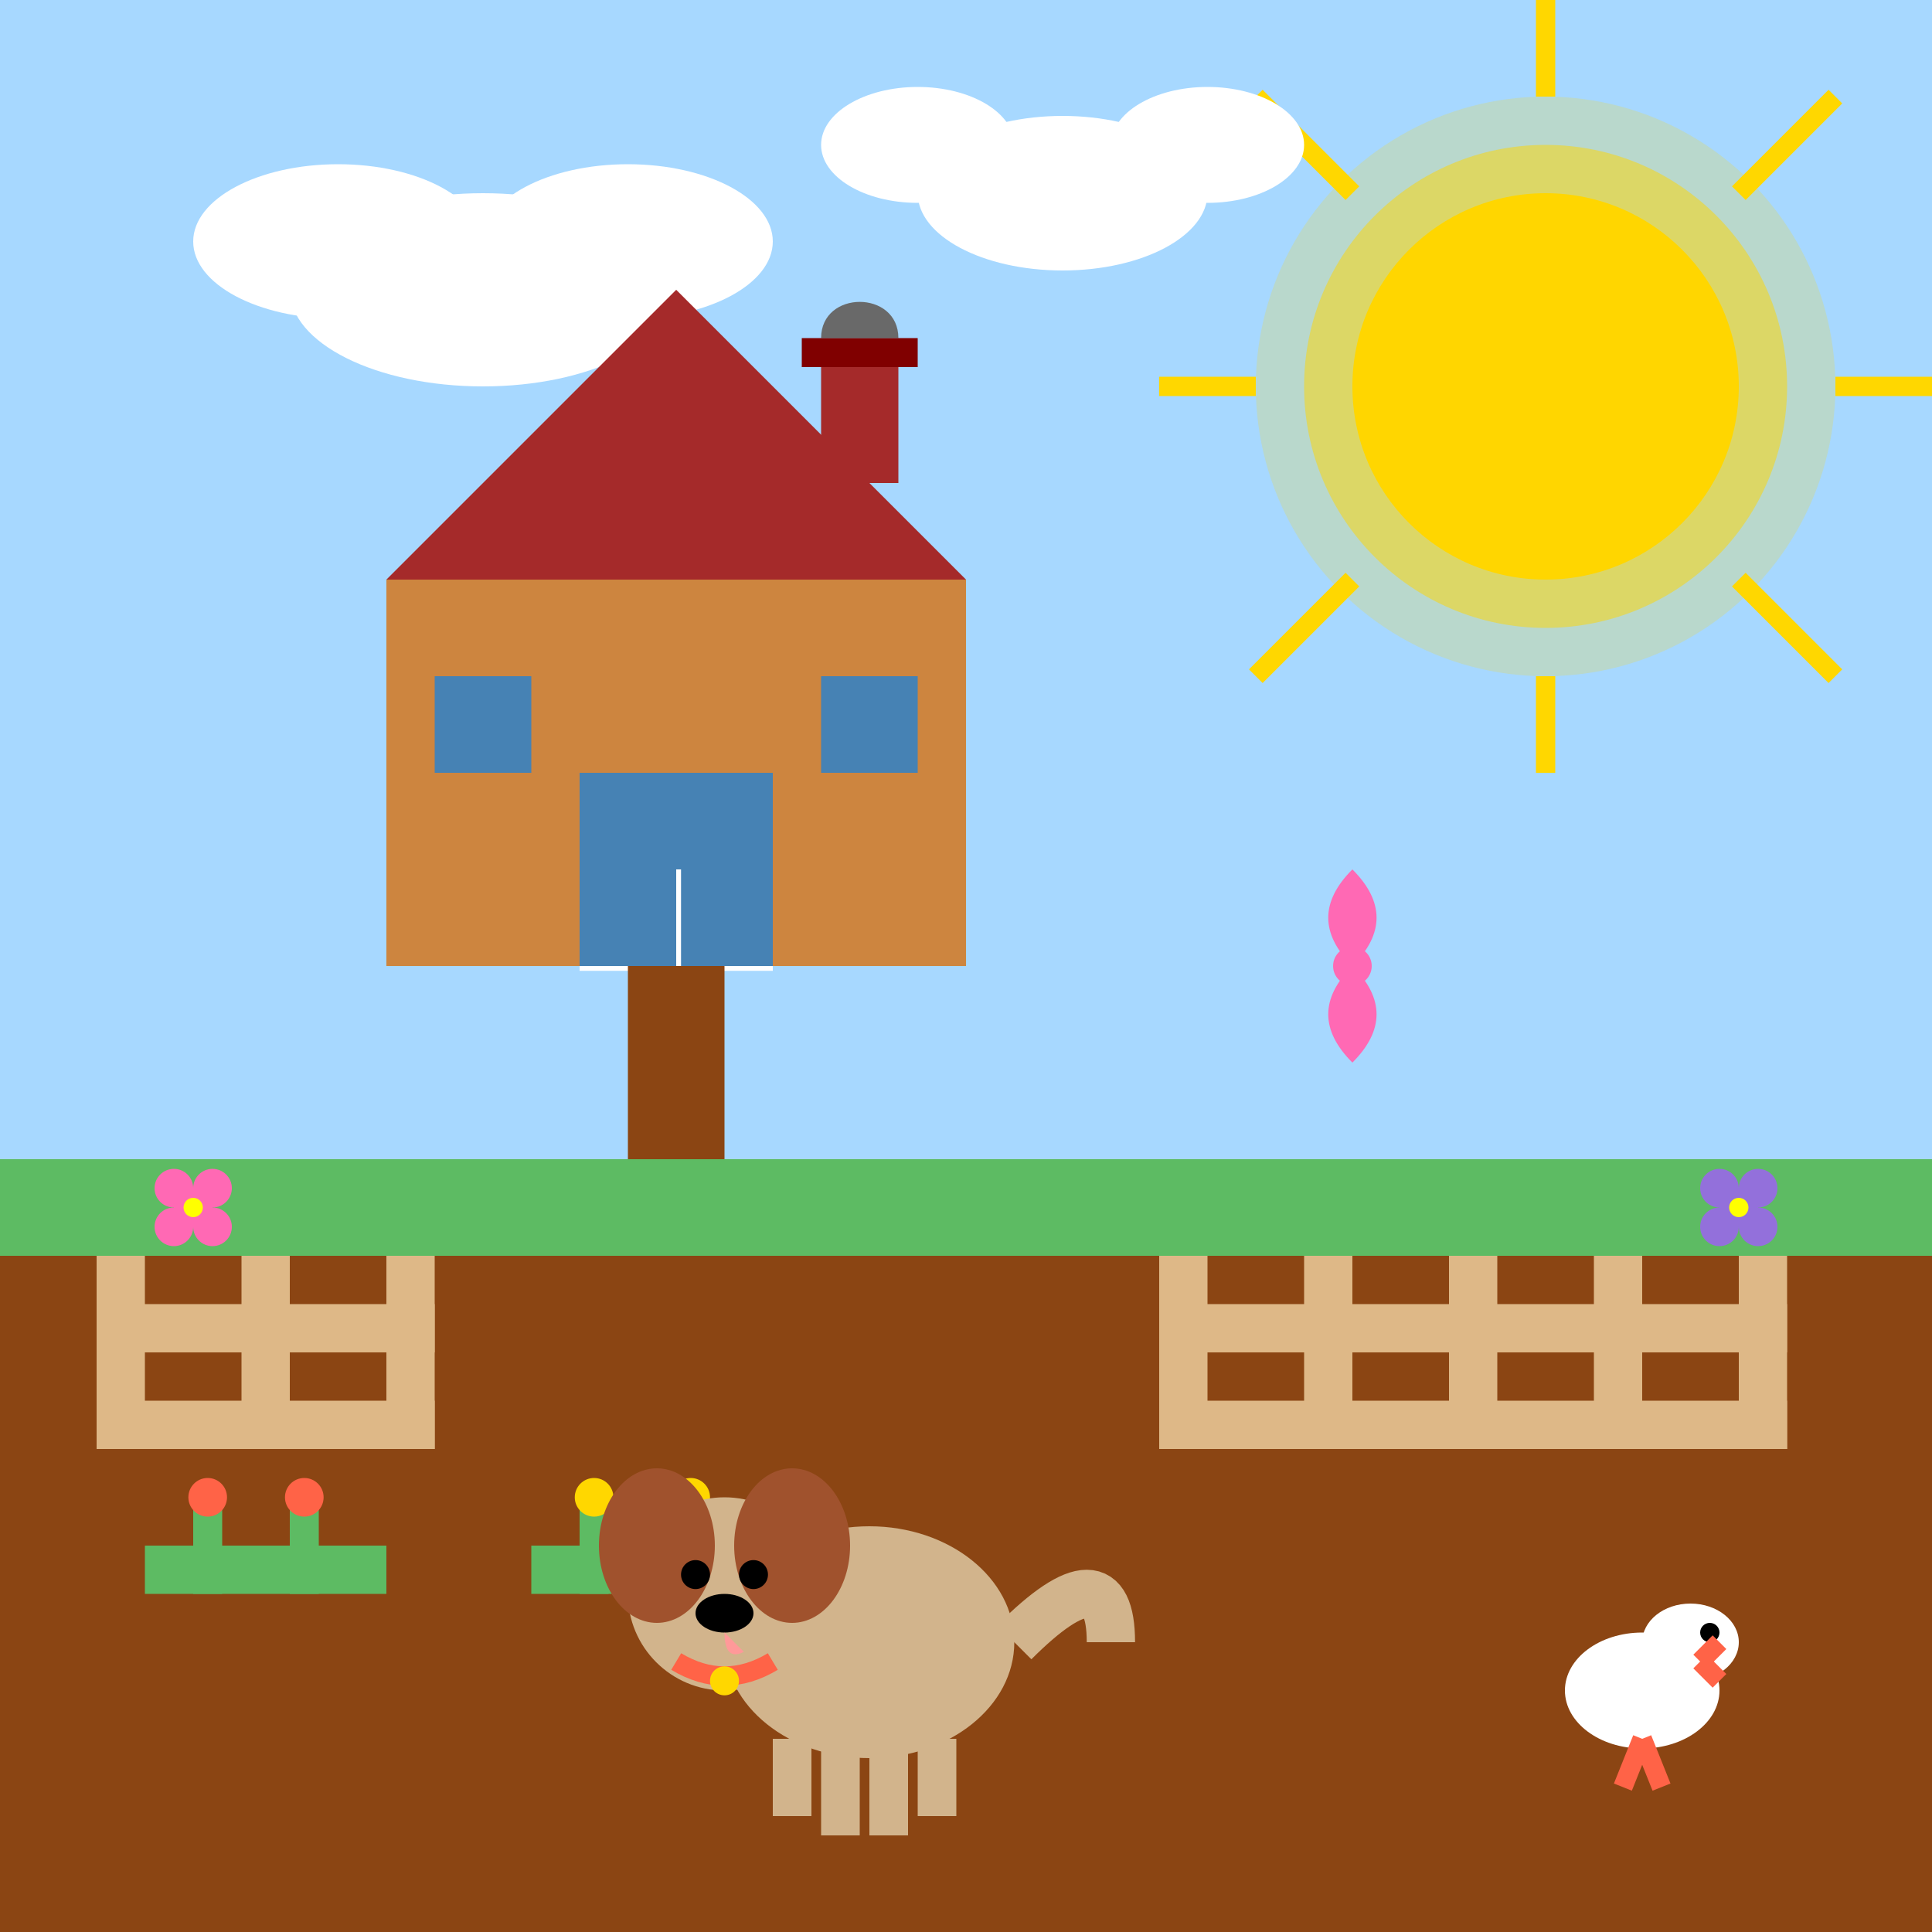 <svg width="200" height="200" viewBox="0 0 200 200" fill="none" xmlns="http://www.w3.org/2000/svg">
  <!-- Sky -->
  <rect width="200" height="200" fill="#A7D8FF" />

  <!-- Sun -->
  <circle cx="160" cy="40" r="20" fill="#FFD700" />
  <circle cx="160" cy="40" r="25" fill="#FFD700" opacity="0.5" />
  <circle cx="160" cy="40" r="30" fill="#FFD700" opacity="0.2" />
  <!-- Sun rays -->
  <line x1="160" y1="10" x2="160" y2="0" stroke="#FFD700" stroke-width="2" />
  <line x1="160" y1="70" x2="160" y2="80" stroke="#FFD700" stroke-width="2" />
  <line x1="130" y1="40" x2="120" y2="40" stroke="#FFD700" stroke-width="2" />
  <line x1="190" y1="40" x2="200" y2="40" stroke="#FFD700" stroke-width="2" />
  <line x1="140" y1="20" x2="130" y2="10" stroke="#FFD700" stroke-width="2" />
  <line x1="180" y1="60" x2="190" y2="70" stroke="#FFD700" stroke-width="2" />
  <line x1="140" y1="60" x2="130" y2="70" stroke="#FFD700" stroke-width="2" />
  <line x1="180" y1="20" x2="190" y2="10" stroke="#FFD700" stroke-width="2" />

  <!-- Clouds -->
  <ellipse cx="50" cy="30" rx="20" ry="10" fill="white" />
  <ellipse cx="65" cy="25" rx="15" ry="8" fill="white" />
  <ellipse cx="35" cy="25" rx="15" ry="8" fill="white" />

  <ellipse cx="110" cy="20" rx="15" ry="8" fill="white" />
  <ellipse cx="125" cy="15" rx="10" ry="6" fill="white" />
  <ellipse cx="95" cy="15" rx="10" ry="6" fill="white" />

  <!-- Ground -->
  <rect x="0" y="120" width="200" height="80" fill="#8B4513" />
  <rect x="0" y="120" width="200" height="10" fill="#5DBB63" />

  <!-- Farm House -->
  <rect x="40" y="60" width="60" height="40" fill="#CD853F" />
  <polygon points="40,60 70,30 100,60" fill="#A52A2A" />
  <rect x="60" y="80" width="20" height="20" fill="#4682B4" />
  <rect x="70" y="90" width="0.5" height="20" fill="white" />
  <rect x="60" y="100" width="20" height="0.5" fill="white" />
  <rect x="45" y="70" width="10" height="10" fill="#4682B4" />
  <rect x="85" y="70" width="10" height="10" fill="#4682B4" />
  <rect x="65" y="100" width="10" height="20" fill="#8B4513" />

  <!-- Chimney -->
  <rect x="85" y="35" width="8" height="15" fill="#A52A2A" />
  <rect x="83" y="35" width="12" height="3" fill="#800000" />
  <path d="M85,35 C85,30 93,30 93,35" fill="#696969" />

  <!-- Fence -->
  <rect x="10" y="130" width="5" height="20" fill="#DEB887" />
  <rect x="25" y="130" width="5" height="20" fill="#DEB887" />
  <rect x="40" y="130" width="5" height="20" fill="#DEB887" />
  <rect x="10" y="135" width="35" height="5" fill="#DEB887" />
  <rect x="10" y="145" width="35" height="5" fill="#DEB887" />

  <rect x="120" y="130" width="5" height="20" fill="#DEB887" />
  <rect x="135" y="130" width="5" height="20" fill="#DEB887" />
  <rect x="150" y="130" width="5" height="20" fill="#DEB887" />
  <rect x="165" y="130" width="5" height="20" fill="#DEB887" />
  <rect x="180" y="130" width="5" height="20" fill="#DEB887" />
  <rect x="120" y="135" width="65" height="5" fill="#DEB887" />
  <rect x="120" y="145" width="65" height="5" fill="#DEB887" />

  <!-- Crops -->
  <rect x="15" y="160" width="25" height="5" fill="#5DBB63" />
  <rect x="20" y="155" width="3" height="10" fill="#5DBB63" />
  <rect x="30" y="155" width="3" height="10" fill="#5DBB63" />
  <circle cx="21.5" cy="155" r="2" fill="#FF6347" />
  <circle cx="31.5" cy="155" r="2" fill="#FF6347" />

  <rect x="55" y="160" width="25" height="5" fill="#5DBB63" />
  <rect x="60" y="155" width="3" height="10" fill="#5DBB63" />
  <rect x="70" y="155" width="3" height="10" fill="#5DBB63" />
  <circle cx="61.5" cy="155" r="2" fill="#FFD700" />
  <circle cx="71.5" cy="155" r="2" fill="#FFD700" />

  <!-- Cute Dog (Main Feature) -->
  <ellipse cx="90" cy="170" rx="15" ry="12" fill="#D2B48C" />
  <!-- Dog's head -->
  <circle cx="75" cy="165" r="10" fill="#D2B48C" />
  <!-- Dog's ears -->
  <ellipse cx="68" cy="160" rx="6" ry="8" fill="#A0522D" />
  <ellipse cx="82" cy="160" rx="6" ry="8" fill="#A0522D" />
  <!-- Dog's face -->
  <circle cx="72" cy="163" r="1.5" fill="#000000" />
  <circle cx="78" cy="163" r="1.5" fill="#000000" />
  <ellipse cx="75" cy="167" rx="3" ry="2" fill="#000000" />
  <!-- Dog's tail -->
  <path d="M105 170 Q 115 160 115 170" stroke="#D2B48C" stroke-width="5" fill="none" />
  <!-- Dog's legs -->
  <rect x="80" y="180" width="4" height="8" fill="#D2B48C" />
  <rect x="95" y="180" width="4" height="8" fill="#D2B48C" />
  <rect x="85" y="180" width="4" height="10" fill="#D2B48C" />
  <rect x="90" y="180" width="4" height="10" fill="#D2B48C" />
  <!-- Dog's collar -->
  <path d="M70 172 Q 75 175 80 172" stroke="#FF6347" stroke-width="2" fill="none" />
  <circle cx="75" cy="174" r="1.5" fill="#FFD700" />
  <!-- Dog's tongue -->
  <path d="M75 169 Q 75 172 77 171" fill="#FF9999" />

  <!-- Chicken -->
  <ellipse cx="170" cy="175" rx="8" ry="6" fill="white" />
  <ellipse cx="175" cy="170" rx="5" ry="4" fill="white" />
  <ellipse cx="177" cy="169" rx="1" ry="1" fill="black" />
  <path d="M176,172 L178,174" stroke="#FF6347" stroke-width="2" />
  <path d="M176,172 L178,170" stroke="#FF6347" stroke-width="2" />
  <path d="M170,180 L168,185" stroke="#FF6347" stroke-width="2" />
  <path d="M170,180 L172,185" stroke="#FF6347" stroke-width="2" />
  
  <!-- Butterfly -->
  <circle cx="140" cy="100" r="2" fill="#FF69B4" />
  <path d="M140 100 Q 135 95 140 90 Q 145 95 140 100" fill="#FF69B4" />
  <path d="M140 100 Q 135 105 140 110 Q 145 105 140 100" fill="#FF69B4" />
  
  <!-- Flowers -->
  <circle cx="20" cy="125" r="2" fill="#FF69B4" />
  <circle cx="18" cy="123" r="2" fill="#FF69B4" />
  <circle cx="22" cy="123" r="2" fill="#FF69B4" />
  <circle cx="18" cy="127" r="2" fill="#FF69B4" />
  <circle cx="22" cy="127" r="2" fill="#FF69B4" />
  <circle cx="20" cy="125" r="1" fill="#FFFF00" />
  
  <circle cx="180" cy="125" r="2" fill="#9370DB" />
  <circle cx="178" cy="123" r="2" fill="#9370DB" />
  <circle cx="182" cy="123" r="2" fill="#9370DB" />
  <circle cx="178" cy="127" r="2" fill="#9370DB" />
  <circle cx="182" cy="127" r="2" fill="#9370DB" />
  <circle cx="180" cy="125" r="1" fill="#FFFF00" />
</svg>
